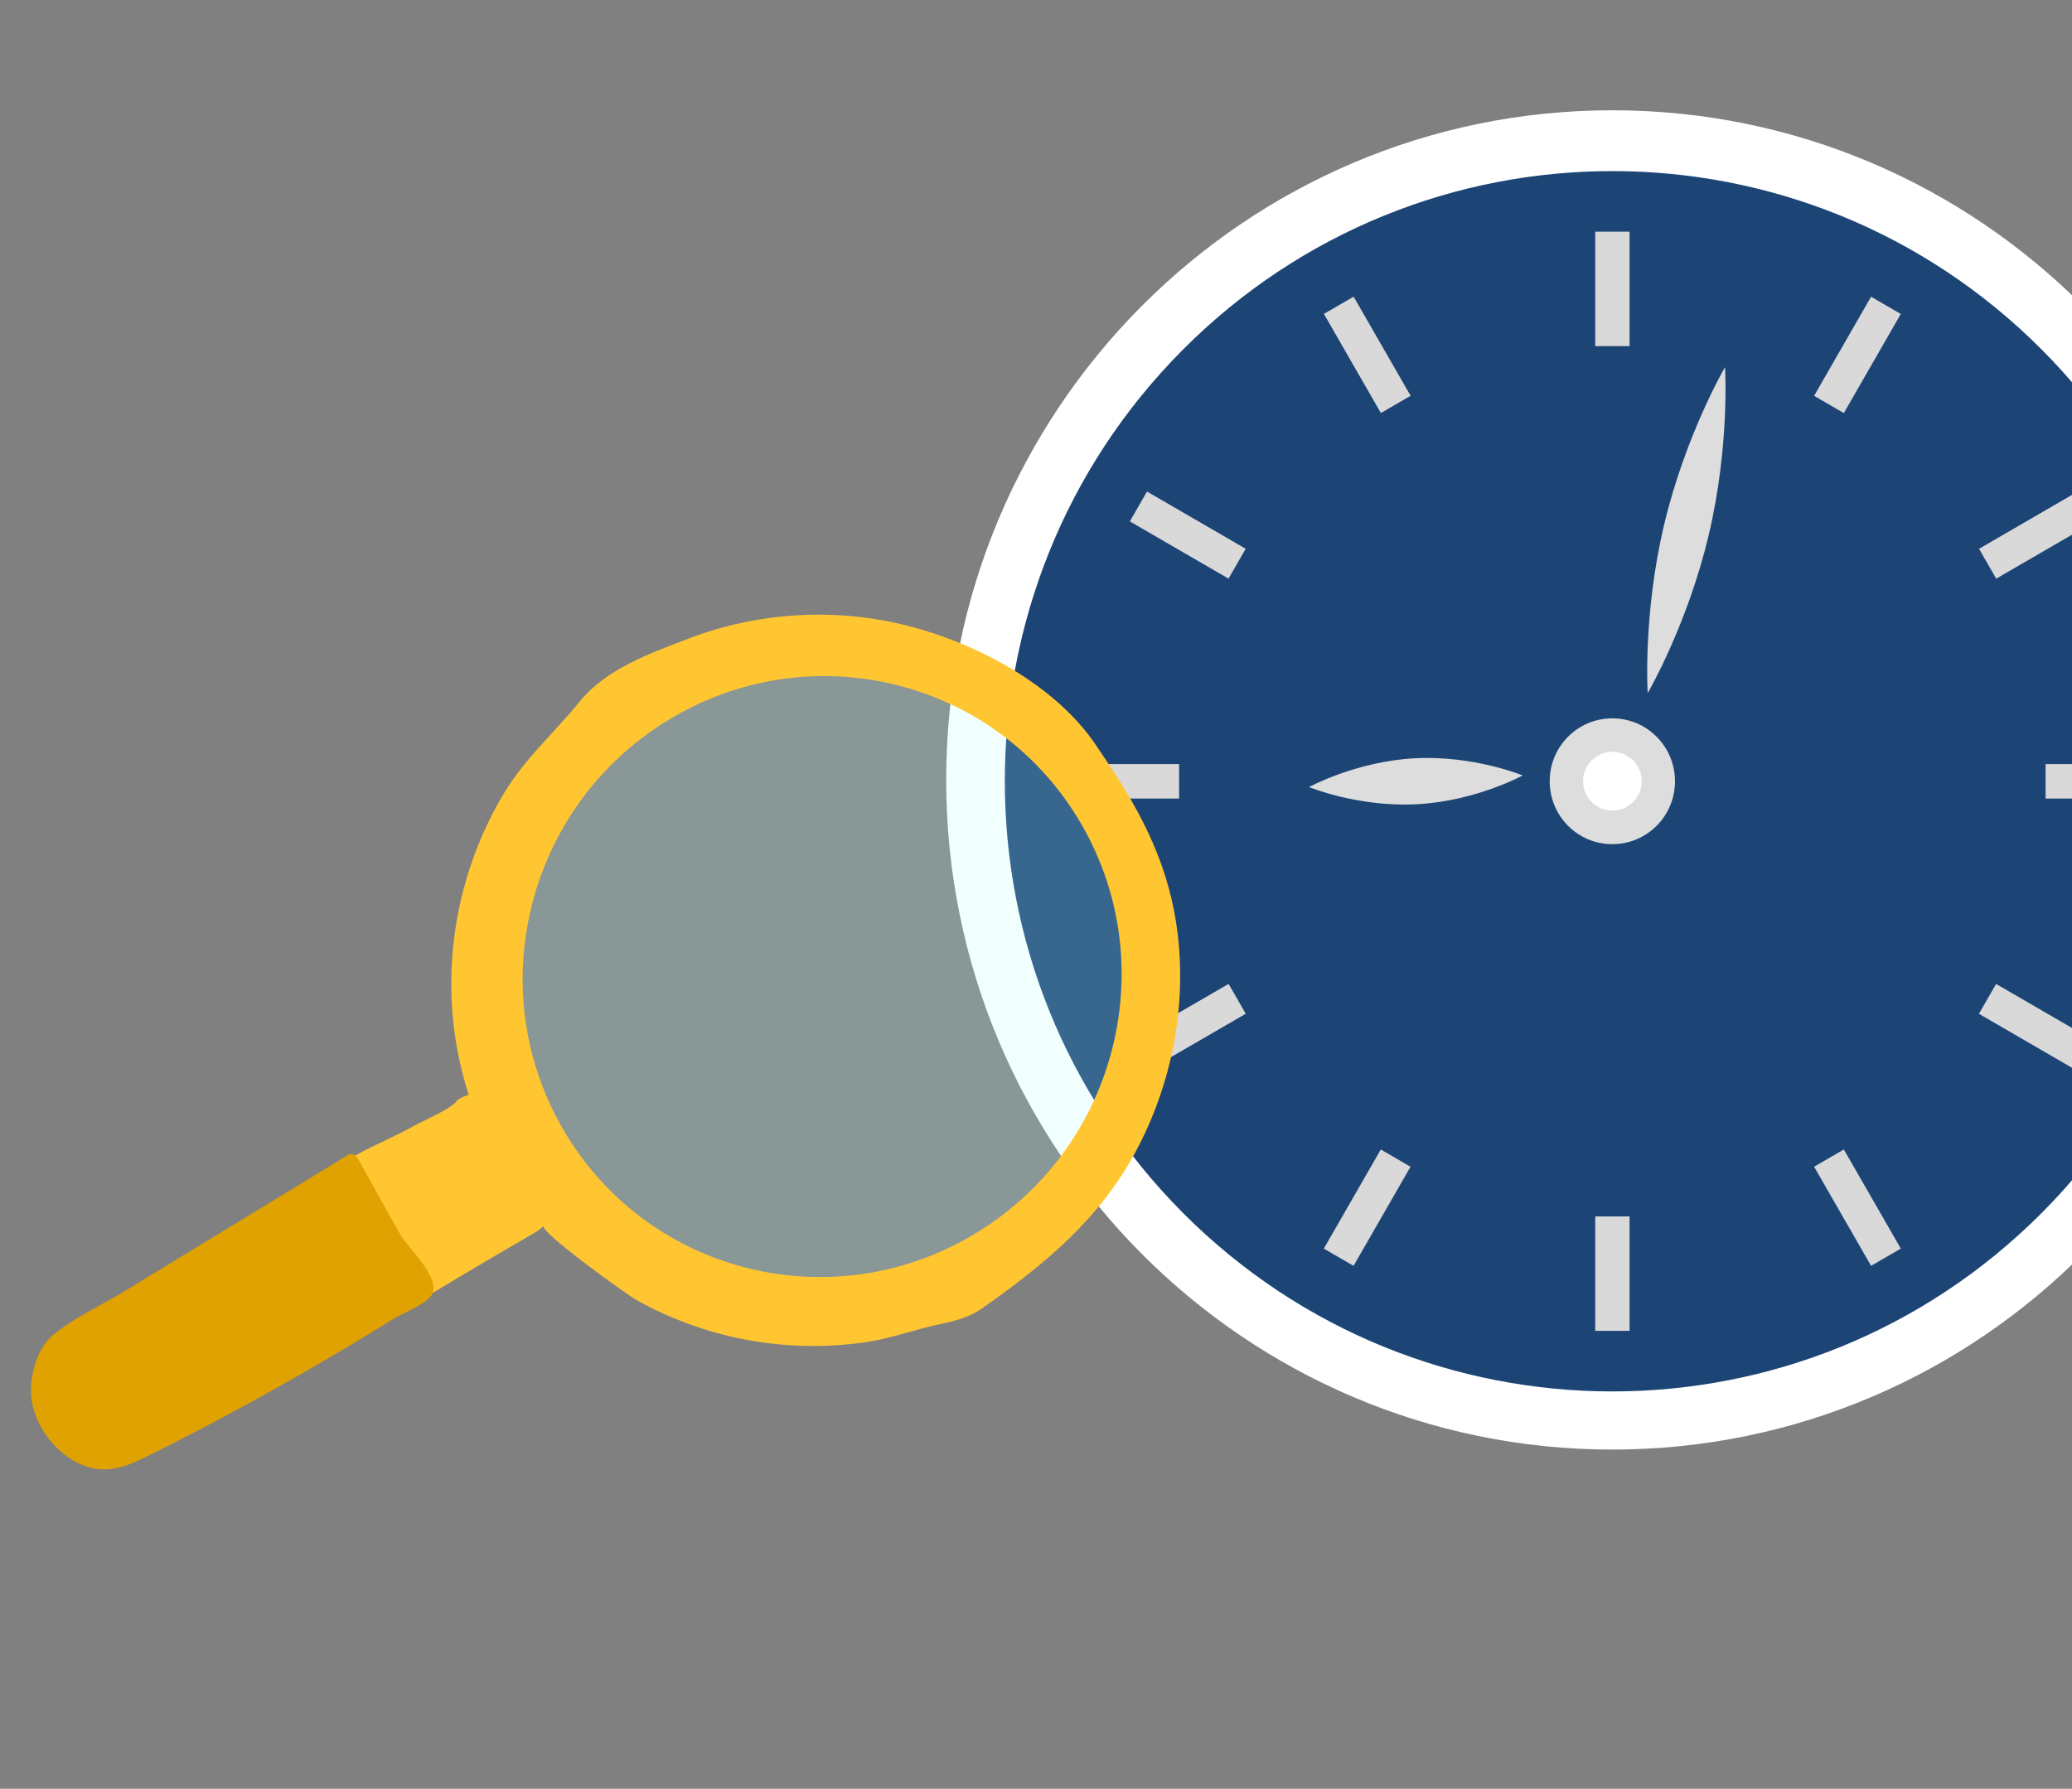 <svg width="293" height="253" viewBox="0 0 293 253" fill="none" xmlns="http://www.w3.org/2000/svg">
<rect x="0" y="0" width="293" height="253" fill="#808080" stroke="none"/>
<g clip-path="url(#clip0_428_4068)">
<path d="M228 17.598C278.918 17.598 320.199 59.103 320.199 110.312C320.199 161.521 278.904 203.026 228 203.026C177.097 203.026 135.801 161.521 135.801 110.312C135.801 59.103 177.097 17.598 228 17.598ZM228 34.339C186.259 34.339 152.429 68.368 152.429 110.312C152.429 152.255 186.259 186.285 228 186.285C269.742 186.285 303.571 152.255 303.571 110.312C303.571 68.368 269.742 34.339 228 34.339Z" fill="white" stroke="white" stroke-width="4"/>
<path d="M288.75 171.525C322.3 137.822 322.3 83.178 288.75 49.475C255.199 15.772 200.803 15.772 167.252 49.475C133.702 83.178 133.702 137.822 167.252 171.525C200.803 205.228 255.199 205.228 288.75 171.525Z" fill="#1C4576"/>
<path d="M230.435 32.767H225.582V48.954H230.435V32.767Z" fill="#D9D9D9"/>
<path d="M230.435 172.046H225.582V188.233H230.435V172.046Z" fill="#D9D9D9"/>
<path d="M191.416 41.961L187.213 44.398L195.27 58.417L199.473 55.979L191.416 41.961Z" fill="#D9D9D9"/>
<path d="M260.735 162.582L256.532 165.02L264.588 179.038L268.792 176.6L260.735 162.582Z" fill="#D9D9D9"/>
<path d="M162.196 69.525L159.77 73.747L173.724 81.84L176.151 77.618L162.196 69.525Z" fill="#D9D9D9"/>
<path d="M282.266 139.169L279.839 143.391L293.794 151.485L296.221 147.262L282.266 139.169Z" fill="#D9D9D9"/>
<path d="M166.733 108.07H150.619V112.946H166.733V108.07Z" fill="#D9D9D9"/>
<path d="M305.381 108.07H289.267V112.946H305.381V108.07Z" fill="#D9D9D9"/>
<path d="M173.734 139.162L159.779 147.255L162.206 151.477L176.16 143.384L173.734 139.162Z" fill="#D9D9D9"/>
<path d="M293.81 69.528L279.855 77.621L282.282 81.844L296.237 73.75L293.81 69.528Z" fill="#D9D9D9"/>
<path d="M195.257 162.584L187.201 176.603L191.404 179.04L199.461 165.022L195.257 162.584Z" fill="#D9D9D9"/>
<path d="M264.587 41.969L256.53 55.987L260.733 58.425L268.79 44.407L264.587 41.969Z" fill="#D9D9D9"/>
<path d="M236.858 110.5C236.858 105.591 232.903 101.602 228 101.602C223.097 101.602 219.143 105.575 219.143 110.5C219.143 115.425 223.097 119.398 228 119.398C232.903 119.398 236.858 115.425 236.858 110.5Z" fill="#DDDDDD"/>
<path d="M232.151 110.5C232.151 108.202 230.288 106.33 228 106.33C225.712 106.33 223.865 108.202 223.865 110.5C223.865 112.798 225.712 114.653 228 114.653C230.288 114.653 232.151 112.798 232.151 110.5Z" fill="white"/>
<path d="M200.398 113.75C208.732 113.291 215.318 109.679 215.318 109.679C215.318 109.679 208.389 106.806 200.038 107.249C191.704 107.709 185.118 111.321 185.118 111.321C185.118 111.321 192.047 114.194 200.398 113.75Z" fill="#DDDDDD"/>
<path d="M241.613 75.73C244.637 63.007 243.934 51.926 243.934 51.926C243.934 51.926 238.345 61.496 235.322 74.219C232.298 86.942 233.001 98.023 233.001 98.023C233.001 98.023 238.59 88.453 241.613 75.73Z" fill="#DDDDDD"/>
</g>
<g clip-path="url(#clip1_428_4068)">
<path d="M33.057 198.686C36.946 197.094 40.486 194.846 44.101 192.722C47.249 190.87 50.513 189.476 53.67 187.491C60.859 182.973 68.333 178.587 75.575 174.374C76.063 174.09 76.503 173.76 76.9 173.391C76.114 174.121 88.747 183.178 89.965 183.858C94.776 186.549 100.022 188.45 105.442 189.478C110.999 190.53 116.734 190.661 122.347 189.848C125.15 189.443 127.745 188.613 130.445 187.881C133.372 187.087 136.295 186.867 138.87 185.058C147.673 178.871 155.487 172.461 160.658 162.769C165.626 153.461 167.766 142.713 166.554 132.257C165.452 122.758 161.638 115.294 156.413 107.53C155.93 106.811 155.447 106.093 154.962 105.373C149.283 96.931 138.283 91.075 128.574 88.564C118.29 85.904 107.255 86.517 97.288 90.351C91.903 92.423 85.74 94.585 81.959 99.246C78.357 103.686 74.224 107.251 71.232 112.256C65.463 121.905 62.922 133.352 64.093 144.495C64.463 148.013 65.196 151.488 66.277 154.847C65.761 155.01 65.257 155.23 64.77 155.513C63.911 156.844 60.039 158.394 58.608 159.203C56.191 160.569 53.591 161.656 51.131 162.953C45.016 166.175 39.486 170.226 33.586 173.661C30.88 175.236 28.171 176.812 25.465 178.387C24.7 178.832 23.945 179.327 23.157 179.732C20.19 181.255 18.304 183.724 16.445 186.529C15.838 187.446 15.254 188.423 15.111 189.512C14.98 190.515 15.231 191.521 15.498 192.493C16.12 194.77 16.895 197.138 18.629 198.727C20.511 200.45 23.26 200.956 25.802 200.653C28.326 200.35 30.732 199.641 33.054 198.69L33.057 198.686ZM79.508 159.511C67.896 139.233 74.935 113.222 95.233 101.411C115.53 89.6 141.394 96.463 153.008 116.739C164.62 137.017 157.579 163.03 137.283 174.839C116.986 186.65 91.12 179.788 79.508 159.511Z" fill="#FFC632"/>
<path opacity="0.18" d="M74.834 147.249C79.677 170.167 102.147 184.663 125.024 179.624C147.901 174.586 162.52 151.923 157.678 129.004C152.835 106.085 130.365 91.59 107.488 96.628C84.611 101.666 69.992 124.33 74.834 147.249Z" fill="#B4FFFF"/>
<path d="M61.005 183.23C61.076 183.129 61.13 183.028 61.167 182.928C62.107 180.421 57.729 176.554 56.618 174.614C54.652 171.179 52.732 167.721 50.832 164.249C49.916 162.573 49.32 163.296 48.057 164.067C47.095 164.653 46.132 165.24 45.169 165.826C42.371 167.532 39.573 169.236 36.774 170.942L17.599 182.63C14.37 184.599 10.566 186.337 7.625 188.71C5.434 190.478 4.434 193.746 4.385 196.603C4.291 202.099 9.71 208.351 15.482 207.799C17.496 207.607 19.368 206.7 21.185 205.794C30.663 201.066 39.964 195.978 49.066 190.545C51.279 189.223 53.481 187.882 55.67 186.521C56.816 185.808 60.119 184.524 61.009 183.23L61.005 183.23Z" fill="#E0A200"/>
</g>
<defs>
<clipPath id="clip0_428_4068">
<rect width="220" height="221" fill="white" transform="translate(118)"/>
</clipPath>
<clipPath id="clip1_428_4068">
<rect width="166.053" height="115.037" fill="white" transform="translate(186.682 122.719) rotate(122.825)"/>
</clipPath>
</defs>
</svg>

